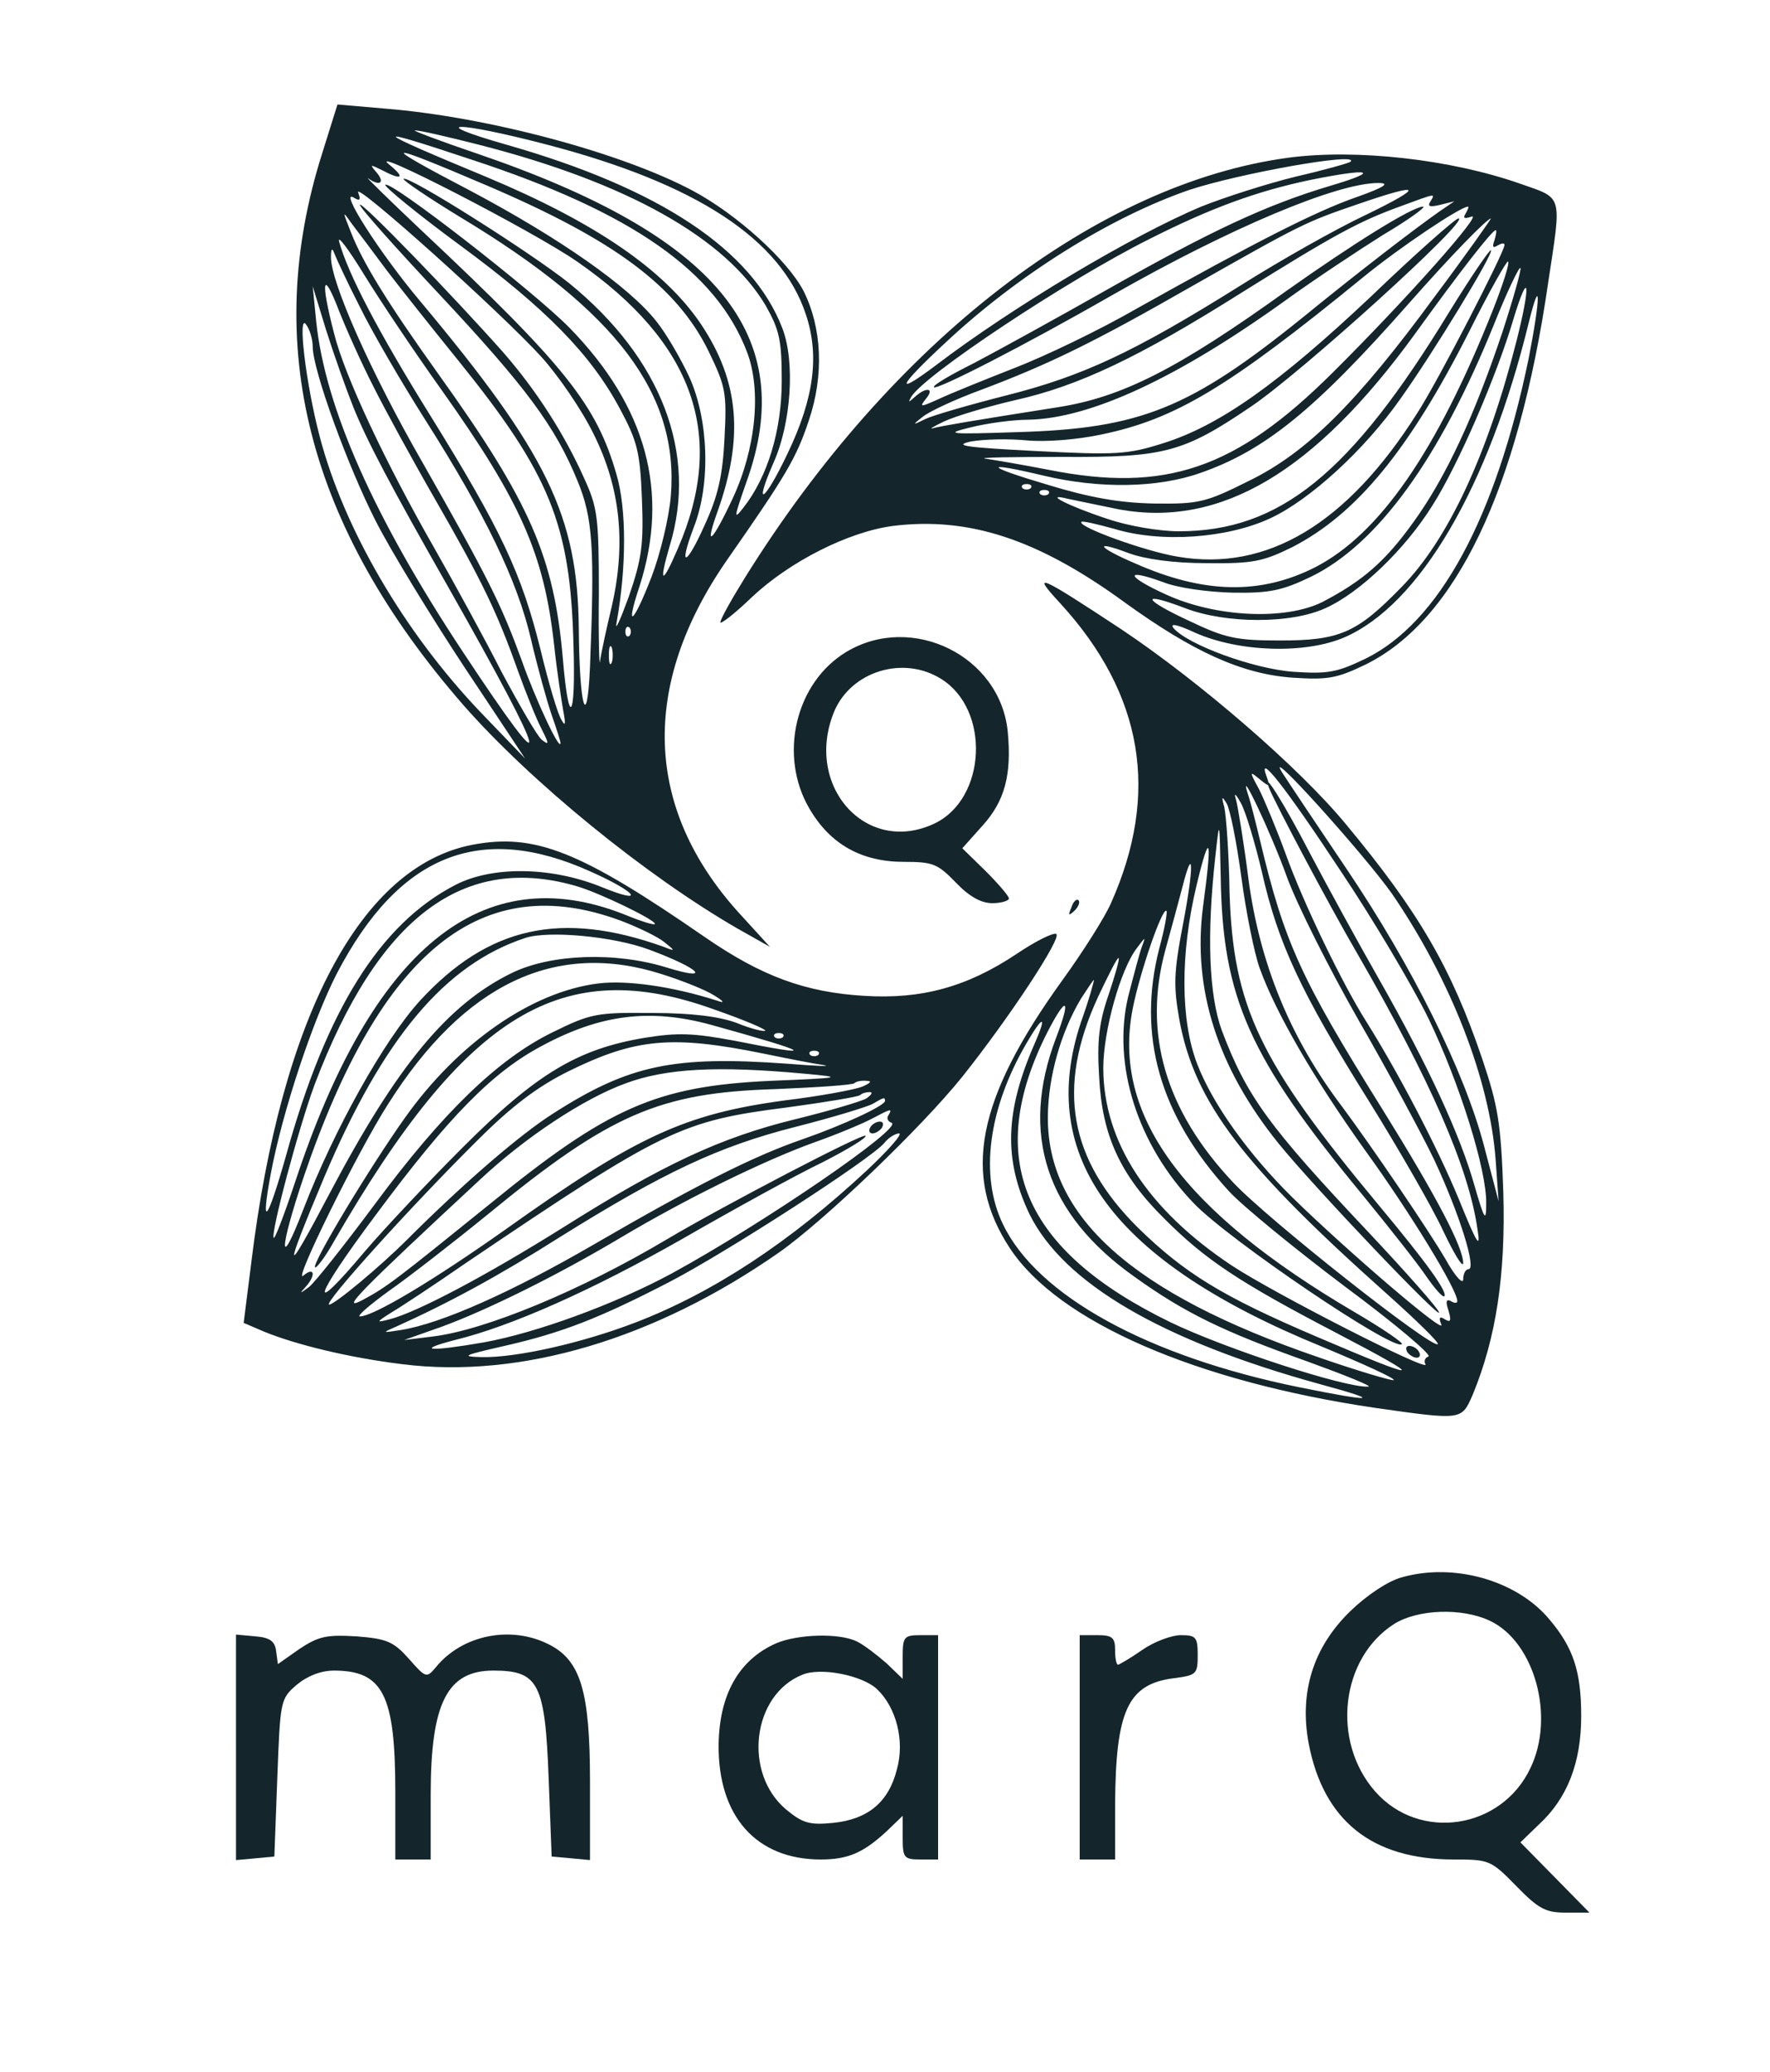 <?xml version="1.0" standalone="no"?>
<!DOCTYPE svg PUBLIC "-//W3C//DTD SVG 20010904//EN"
 "http://www.w3.org/TR/2001/REC-SVG-20010904/DTD/svg10.dtd">
<svg version="1.0" xmlns="http://www.w3.org/2000/svg"
 width="300pt" height="351pt" viewBox="0 0 300 351"
 preserveAspectRatio="xMidYMid meet">
<g transform="translate(0,351) scale(0.1,-0.1)"
fill="#14262b" stroke="none">
<path d="M546 3250 c-103 -325 -24 -632 239 -934 114 -130 309 -289 465 -379
l55 -31 -53 58 c-160 177 -167 385 -20 597 102 146 118 174 139 237 26 77 22
157 -9 219 -27 52 -113 130 -188 170 -120 64 -347 125 -521 139 l-81 7 -26
-83z m381 15 c253 -66 397 -160 439 -288 23 -69 14 -141 -31 -235 -39 -82 -59
-96 -24 -16 30 67 37 171 15 228 -51 133 -208 237 -468 311 -140 40 -84 40 69
0z m-116 0 c251 -64 419 -158 487 -273 23 -41 27 -58 27 -127 0 -84 -24 -163
-65 -215 -17 -22 -16 -17 5 43 90 249 -49 418 -457 557 -62 21 -109 39 -105
39 5 1 53 -10 108 -24z m-10 -26 c271 -89 413 -189 465 -325 25 -65 15 -164
-24 -248 -35 -75 -49 -87 -26 -23 45 126 37 221 -28 318 -62 92 -179 172 -363
249 -198 82 -204 89 -24 29z m26 -44 c215 -92 320 -170 374 -280 29 -60 31
-70 27 -147 -3 -63 -11 -98 -33 -146 -32 -72 -46 -76 -19 -5 29 74 25 183 -8
255 -15 32 -39 73 -55 93 -46 59 -165 142 -316 222 -159 83 -150 85 30 8z
m151 -128 c198 -137 254 -295 171 -486 -27 -63 -33 -61 -14 4 48 157 -14 318
-170 445 -65 52 -274 184 -281 177 -2 -2 42 -32 98 -66 264 -159 369 -299 355
-471 -3 -37 -18 -99 -33 -138 -31 -80 -45 -90 -20 -15 51 159 12 304 -119 438
-61 62 -303 250 -312 242 -2 -3 54 -49 126 -102 147 -108 223 -186 272 -278
29 -54 34 -73 37 -152 3 -77 0 -101 -22 -165 -15 -41 -24 -61 -21 -45 17 94
17 193 0 251 -34 118 -86 184 -331 414 -55 52 -96 92 -90 88 19 -14 29 -8 15
9 -13 15 -12 15 8 5 34 -18 41 -14 13 9 -45 36 243 -112 318 -164z m-60 -162
c28 -31 68 -89 88 -130 46 -92 55 -186 31 -292 -9 -37 -18 -79 -20 -93 -1 -14
-3 38 -2 115 0 128 -2 145 -25 195 -33 74 -81 149 -137 213 -85 96 -243 259
-243 250 0 -5 61 -73 135 -152 146 -156 196 -223 234 -316 26 -63 29 -114 21
-315 -5 -112 -18 -68 -19 66 -2 190 -53 296 -269 554 -69 82 -139 192 -112
175 10 -6 12 -4 7 9 -8 21 242 -203 311 -279z m-261 145 c23 -30 77 -98 120
-151 155 -192 190 -277 195 -482 4 -128 -8 -142 -18 -23 -15 173 -56 266 -210
481 -88 123 -129 190 -149 241 -15 38 -15 38 2 14 10 -13 37 -49 60 -80z m91
-200 c135 -190 174 -279 191 -431 5 -47 13 -98 16 -115 4 -21 3 -25 -3 -14 -6
8 -22 62 -36 120 -32 129 -67 203 -186 395 -89 143 -140 241 -155 295 -4 14
15 -11 42 -55 27 -44 86 -132 131 -195z m-138 140 c20 -41 70 -127 110 -190
103 -162 157 -274 180 -373 11 -47 27 -105 35 -128 8 -23 15 -44 15 -48 -1
-14 -42 73 -66 141 -34 93 -56 138 -167 333 -88 153 -157 308 -156 350 0 14 2
16 6 5 3 -8 22 -49 43 -90z m23 -135 c19 -38 66 -124 104 -190 80 -139 105
-191 140 -289 14 -39 32 -84 41 -101 13 -26 13 -28 0 -18 -8 7 -38 59 -68 115
-29 57 -80 150 -113 208 -83 145 -153 293 -171 366 -23 89 -19 109 8 39 13
-33 39 -91 59 -130z m-34 -35 c23 -57 63 -133 161 -305 173 -305 183 -349 25
-110 -151 228 -234 415 -249 560 l-6 60 23 -75 c13 -41 34 -100 46 -130z m-69
103 c0 -40 60 -204 107 -296 26 -51 94 -162 150 -247 l103 -155 -75 78 c-130
136 -232 311 -273 467 -24 91 -38 212 -23 190 6 -8 11 -25 11 -37z m537 -490
c-4 -3 -7 0 -7 7 0 7 3 10 7 7 3 -4 3 -10 0 -14z m-30 -45 c-3 -7 -5 -2 -5 12
0 14 2 19 5 13 2 -7 2 -19 0 -25z"/>
<path d="M2185 3243 c-325 -43 -673 -311 -922 -711 -23 -37 -42 -71 -42 -76
-1 -5 24 14 54 43 64 60 163 110 238 120 129 16 246 -22 394 -130 115 -83 198
-121 284 -127 60 -4 75 -1 123 22 153 75 259 296 310 647 23 152 26 142 -48
168 -117 41 -276 59 -391 44z m104 -7 c-2 -2 -44 -14 -92 -25 -49 -12 -121
-35 -161 -51 -117 -49 -320 -170 -450 -269 -72 -54 -64 -36 17 39 123 115 279
212 412 258 84 28 291 65 274 48z m-35 -41 c-107 -32 -200 -75 -380 -177 -83
-47 -183 -102 -223 -123 -40 -20 -71 -38 -68 -41 5 -5 152 70 302 156 200 114
381 190 451 190 21 0 11 -7 -37 -24 -69 -24 -171 -76 -371 -188 -64 -37 -158
-82 -210 -102 -51 -20 -108 -43 -127 -52 -31 -14 -33 -14 -22 0 16 19 1 21
-18 4 -11 -10 -12 -10 -7 -1 20 36 264 198 404 268 105 53 182 81 272 100 104
21 122 16 34 -10z m61 -49 c-49 -23 -145 -77 -213 -120 -179 -112 -266 -153
-397 -186 -63 -16 -125 -34 -137 -40 -22 -11 -22 -10 -4 4 11 9 56 30 100 46
114 43 190 80 356 175 185 105 193 109 281 139 110 38 115 31 14 -18z m109 22
c-5 -8 0 -9 17 -5 l24 6 -25 -17 c-44 -31 -134 -100 -231 -179 -192 -155 -276
-189 -484 -195 -118 -4 -125 -3 -80 8 28 7 72 13 98 13 106 2 255 72 437 203
47 34 121 83 164 110 44 26 74 48 68 48 -18 0 -119 -63 -232 -143 -184 -132
-278 -180 -388 -197 -146 -23 -193 -31 -209 -35 -10 -3 -2 2 17 11 19 9 73 25
120 36 108 24 211 73 384 182 157 98 199 121 271 147 60 22 58 22 49 7z m60
-20 c-5 -8 -2 -9 10 -5 22 9 -110 -140 -236 -265 -164 -163 -283 -203 -480
-164 -46 9 -94 17 -108 19 -14 2 45 3 130 3 173 -1 205 7 320 85 85 57 374
319 352 319 -5 0 -72 -59 -148 -132 -157 -148 -257 -219 -353 -249 -60 -19
-80 -20 -216 -13 -116 6 -141 9 -110 16 22 4 65 5 95 2 32 -3 85 1 127 10 125
26 214 79 443 266 61 50 164 119 178 120 2 0 0 -5 -4 -12z m-52 -140 c-132
-180 -217 -265 -316 -313 -72 -36 -84 -39 -159 -38 -59 1 -110 10 -182 32
-108 32 -110 40 -5 15 93 -22 192 -21 265 5 109 38 194 107 352 286 75 85 132
143 140 145 1 0 -41 -60 -95 -132z m101 95 c-4 -11 -3 -14 5 -9 7 4 12 5 12 1
0 -12 -114 -233 -148 -285 -119 -188 -255 -269 -406 -243 -55 9 -171 51 -163
59 1 2 27 -4 56 -12 79 -24 191 -16 264 18 67 31 160 116 221 203 55 77 158
246 153 251 -2 2 -34 -45 -71 -105 -167 -274 -287 -371 -458 -371 -33 0 -86 9
-121 21 -67 22 -111 45 -67 34 14 -3 53 -11 87 -18 172 -31 331 63 501 297 75
104 131 176 137 176 2 0 1 -7 -2 -17z m-3 -119 c-95 -239 -192 -379 -301 -435
-93 -47 -189 -45 -306 7 -63 27 -71 40 -10 17 27 -10 75 -17 132 -17 79 -1 96
3 145 27 109 56 198 164 300 365 34 68 64 121 66 119 3 -3 -9 -40 -26 -83z
m16 -38 c-47 -140 -95 -244 -150 -320 -48 -67 -86 -100 -155 -136 -63 -31
-180 -26 -265 13 -68 31 -71 45 -5 21 25 -10 76 -17 119 -18 63 -1 84 4 132
27 113 55 218 200 310 427 22 55 43 99 45 96 2 -2 -12 -52 -31 -110z m24 -15
c-49 -192 -116 -336 -195 -416 -75 -77 -104 -90 -205 -90 -75 0 -93 4 -154 33
-80 37 -84 51 -8 22 70 -27 181 -27 239 0 58 26 135 100 181 174 44 69 109
220 137 315 27 89 30 60 5 -38z m21 -28 c-56 -271 -152 -448 -277 -509 -48
-23 -63 -26 -122 -22 -68 5 -179 46 -203 74 -7 9 7 6 37 -8 75 -33 186 -36
252 -8 128 55 245 255 313 533 21 85 20 42 0 -60z m-844 -220 c-4 -3 -10 -3
-14 0 -3 4 0 7 7 7 7 0 10 -3 7 -7z m30 -10 c-4 -3 -10 -3 -14 0 -3 4 0 7 7 7
7 0 10 -3 7 -7z"/>
<path d="M1797 2488 c141 -154 169 -322 86 -508 -11 -25 -48 -83 -82 -130
-146 -202 -171 -331 -89 -455 82 -124 314 -225 619 -270 148 -21 146 -21 165
22 40 97 56 203 52 343 -4 118 -9 147 -36 227 -52 153 -107 248 -231 397 -80
97 -249 242 -379 329 -141 93 -156 100 -105 45z m563 -493 c99 -145 165 -314
175 -450 l5 -70 -25 95 c-33 125 -121 303 -234 470 -50 74 -98 146 -107 160
-37 57 139 -138 186 -205z m-88 40 c55 -82 122 -195 149 -250 53 -110 99 -257
98 -314 0 -32 -3 -28 -20 31 -24 85 -78 202 -161 348 -36 63 -89 160 -118 215
-44 85 -82 145 -69 110 11 -27 98 -192 151 -283 123 -213 187 -360 202 -463 6
-37 0 -28 -32 51 -37 89 -102 213 -156 299 -40 63 -106 199 -136 282 -16 44
-37 94 -46 112 -17 31 -16 31 1 17 17 -14 18 -13 12 4 -17 44 30 -15 125 -159z
m-91 -10 c17 -47 72 -156 121 -242 50 -87 108 -194 129 -238 43 -92 72 -185
58 -185 -5 0 -9 -8 -9 -17 0 -10 -14 5 -30 34 -28 48 -123 188 -175 258 -88
116 -140 243 -159 386 -8 63 -18 123 -21 134 -4 13 -1 11 8 -5 8 -14 24 -67
36 -118 27 -119 65 -202 181 -387 51 -82 108 -181 126 -220 18 -38 33 -63 34
-55 0 27 -45 113 -137 261 -138 221 -166 282 -207 454 -8 33 -17 69 -21 80
-17 53 39 -65 66 -140z m-77 -1 c8 -60 22 -129 31 -154 27 -75 91 -186 179
-309 76 -105 156 -236 156 -255 0 -4 -5 -4 -11 0 -8 4 -9 -1 -4 -16 5 -17 4
-21 -6 -15 -9 6 -11 3 -6 -9 7 -18 -161 126 -253 216 -74 73 -135 158 -161
226 -28 73 -29 185 -1 302 23 96 27 82 11 -36 -18 -139 24 -272 128 -401 59
-73 278 -303 272 -286 -2 7 -56 68 -119 135 -170 180 -207 231 -249 342 -22
60 -26 162 -11 296 7 64 7 63 9 -35 3 -206 48 -306 241 -540 45 -55 94 -117
108 -138 14 -20 27 -35 30 -33 6 7 -30 57 -110 153 -204 245 -248 338 -254
531 -1 67 -6 133 -9 145 -5 18 -4 19 4 6 6 -10 17 -66 25 -125z m-99 -80 c-16
-83 -16 -105 -6 -162 26 -140 107 -246 354 -466 48 -43 86 -80 84 -83 -9 -9
-288 211 -347 274 -115 122 -153 253 -115 393 10 36 23 84 29 107 19 75 20 36
1 -63z m-40 -40 c-38 -148 0 -283 118 -412 23 -25 111 -97 196 -161 85 -63
149 -117 142 -119 -6 -2 -8 -8 -5 -13 10 -16 -255 119 -328 167 -143 95 -218
210 -218 335 0 62 29 167 57 203 15 20 15 20 8 1 -4 -11 -14 -49 -23 -84 -27
-115 16 -250 111 -349 59 -62 340 -252 353 -239 3 2 -32 26 -78 53 -294 172
-414 336 -378 516 12 61 50 171 57 165 2 -2 -3 -30 -12 -63z m-86 -79 c-16
-46 -20 -78 -16 -140 5 -98 35 -165 111 -240 69 -69 126 -107 291 -193 157
-82 148 -84 -32 -7 -162 69 -225 108 -304 185 -117 116 -139 237 -68 391 18
38 33 68 35 66 2 -1 -6 -29 -17 -62z m-47 -47 c-76 -228 55 -405 408 -549 72
-30 127 -55 122 -57 -4 -1 -62 16 -128 39 -315 108 -460 238 -458 409 1 67 22
141 56 198 11 17 21 32 22 32 1 0 -8 -33 -22 -72z m-42 -26 c-62 -163 -17
-299 133 -405 85 -61 151 -93 292 -143 66 -24 113 -43 104 -43 -40 -2 -244 65
-335 109 -251 122 -317 277 -209 491 33 64 41 59 15 -9z m-36 -9 c-51 -116
-53 -198 -9 -290 58 -117 224 -214 493 -288 107 -29 92 -31 -36 -5 -256 52
-444 155 -502 276 -40 82 -25 196 40 307 28 48 35 48 14 0z"/>
<path d="M2385 1220 c3 -5 11 -10 16 -10 6 0 7 5 4 10 -3 6 -11 10 -16 10 -6
0 -7 -4 -4 -10z"/>
<path d="M1435 2406 c-87 -52 -116 -176 -63 -266 35 -60 88 -90 160 -90 49 0
57 -3 88 -35 23 -24 43 -35 62 -35 15 0 28 4 28 8 0 4 -18 25 -40 47 l-39 38
34 38 c38 42 50 86 43 160 -13 128 -162 201 -273 135z m160 -46 c84 -52 77
-203 -11 -245 -116 -55 -222 64 -170 190 29 68 117 95 181 55z"/>
<path d="M801 2079 c-189 -36 -324 -290 -375 -707 l-13 -103 35 -15 c54 -22
144 -44 234 -55 200 -25 427 42 638 189 77 54 242 212 311 298 79 99 171 238
159 242 -6 2 -36 -13 -67 -34 -84 -56 -161 -77 -258 -71 -100 6 -174 33 -271
100 -210 145 -287 176 -393 156z m199 -45 c81 -36 96 -58 18 -26 -85 34 -184
35 -246 3 -128 -66 -219 -212 -287 -458 -32 -113 -44 -128 -26 -31 20 106 71
259 112 339 105 201 242 257 429 173z m-20 -26 c39 -12 130 -56 130 -63 0 -3
-23 4 -52 16 -241 95 -427 -57 -558 -454 -18 -54 -34 -96 -36 -94 -6 6 42 186
69 259 108 285 253 394 447 336z m73 -58 c29 -11 62 -27 73 -36 19 -15 19 -16
-1 -8 -173 62 -297 35 -413 -91 -61 -67 -145 -217 -198 -354 -42 -109 -41 -68
1 56 131 384 302 521 538 433z m48 -49 c86 -32 107 -54 29 -30 -87 27 -196 23
-262 -9 -109 -53 -195 -157 -309 -373 -78 -148 -80 -141 -9 28 100 235 204
359 340 404 39 13 150 3 211 -20z m20 -41 c35 -11 75 -27 89 -36 18 -11 19
-14 5 -9 -75 24 -153 35 -201 29 -113 -14 -238 -101 -328 -228 -59 -83 -158
-247 -152 -253 2 -2 17 17 32 44 224 388 387 487 647 392 49 -17 86 -33 84
-35 -2 -2 -24 3 -48 13 -30 11 -76 17 -144 17 -94 1 -104 -1 -169 -33 -92 -45
-186 -136 -300 -290 -52 -70 -102 -133 -112 -141 -16 -12 -17 -12 -6 0 18 20
15 35 -4 19 -19 -16 93 212 144 291 129 204 284 277 463 220z m84 -86 c173
-48 185 -56 40 -27 -70 13 -96 14 -152 5 -114 -19 -184 -61 -309 -186 -61 -61
-134 -139 -164 -174 -100 -119 -90 -83 17 60 124 167 198 242 281 286 100 54
184 64 287 36z m122 -21 c-4 -3 -10 -3 -14 0 -3 4 0 7 7 7 7 0 10 -3 7 -7z
m-32 -28 c39 -8 84 -17 100 -19 17 -3 -10 -2 -60 2 -193 14 -269 -2 -397 -84
-57 -36 -154 -120 -248 -214 -46 -46 -123 -110 -132 -110 -12 0 140 168 250
277 60 60 103 92 155 118 114 56 175 62 332 30z m92 -2 c-4 -3 -10 -3 -14 0
-3 4 0 7 7 7 7 0 10 -3 7 -7z m-22 -32 c66 -6 63 -7 -60 -12 -192 -9 -274 -45
-474 -208 -161 -130 -175 -141 -216 -163 -40 -21 -9 11 200 205 75 70 174 136
246 162 68 25 154 30 304 16z m96 -22 c-13 -5 -72 -16 -130 -23 -171 -23 -253
-61 -476 -220 -119 -84 -222 -146 -245 -146 -6 0 16 19 49 43 33 23 109 82
168 130 207 170 291 206 487 212 71 3 131 7 134 10 3 3 12 5 21 4 10 0 6 -4
-8 -10z m7 -20 c-9 -5 -63 -21 -120 -35 -127 -31 -225 -77 -393 -183 -131 -82
-248 -144 -295 -156 -23 -6 -23 -5 4 12 17 10 73 47 125 83 336 227 365 241
545 264 66 9 121 18 124 21 3 3 10 5 16 5 6 0 3 -5 -6 -11z m32 -4 c0 -8 -71
-41 -140 -65 -84 -29 -181 -78 -355 -179 -138 -80 -257 -133 -325 -144 -32 -5
-33 -5 -10 5 91 41 176 87 280 153 175 109 268 153 398 186 63 16 122 34 131
39 19 11 21 12 21 5z m6 -24 c-4 -5 -1 -11 5 -13 22 -7 -218 -171 -372 -255
-96 -52 -230 -101 -319 -117 -92 -16 -118 -14 -49 4 95 23 234 85 385 171 87
50 194 109 238 130 43 22 76 42 73 45 -4 5 -238 -117 -336 -175 -146 -87 -308
-154 -397 -165 l-49 -6 65 23 c76 28 194 86 303 151 111 66 240 129 325 160
40 14 85 33 100 41 32 17 35 18 28 6z m-36 -93 c-131 -122 -260 -207 -392
-258 -91 -35 -202 -60 -261 -59 -37 1 -32 3 38 19 97 22 161 47 279 108 95 49
343 209 365 236 7 9 19 16 25 16 6 -1 -18 -28 -54 -62z"/>
<path d="M1475 1600 c-3 -5 -2 -10 4 -10 5 0 13 5 16 10 3 6 2 10 -4 10 -5 0
-13 -4 -16 -10z"/>
<path d="M1816 1973 c-6 -14 -5 -15 5 -6 7 7 10 15 7 18 -3 3 -9 -2 -12 -12z"/>
<path d="M2376 838 c-23 -6 -59 -30 -87 -57 -63 -61 -87 -137 -71 -224 25
-131 107 -197 246 -197 60 0 63 -1 106 -45 38 -39 50 -45 84 -45 l40 0 -58 59
-59 60 31 30 c48 44 72 104 72 184 0 75 -13 116 -55 165 -55 65 -161 95 -249
70z m150 -74 c75 -36 110 -162 68 -249 -49 -104 -188 -125 -263 -40 -75 85
-59 226 32 284 40 25 115 28 163 5z"/>
<path d="M400 550 l0 -191 33 3 32 3 5 133 c5 131 5 134 33 158 18 15 41 24
63 24 83 0 104 -41 104 -205 l0 -115 30 0 30 0 0 110 c0 155 28 210 106 210
77 0 88 -21 94 -185 l5 -130 33 -3 32 -3 0 133 c0 153 -16 205 -69 232 -64 33
-147 17 -192 -38 -16 -19 -17 -19 -46 14 -26 29 -37 34 -89 38 -51 3 -64 0
-96 -21 l-37 -26 -3 22 c-2 17 -11 23 -35 25 l-33 3 0 -191z"/>
<path d="M1315 726 c-63 -28 -96 -87 -97 -172 -1 -121 64 -194 173 -194 46 0
72 11 112 48 l27 26 0 -37 c0 -34 2 -37 30 -37 l30 0 0 190 0 190 -30 0 c-28
0 -30 -3 -30 -37 l0 -37 -27 26 c-16 14 -38 31 -50 37 -29 15 -101 13 -138 -3z
m171 -77 c33 -31 48 -88 34 -137 -14 -55 -49 -84 -108 -90 -41 -4 -52 0 -80
23 -73 62 -57 194 28 228 31 13 101 -1 126 -24z"/>
<path d="M1830 550 l0 -190 30 0 30 0 0 93 c1 158 21 204 99 214 39 5 41 7 41
39 0 31 -3 34 -29 34 -15 0 -45 -11 -65 -25 -20 -14 -39 -25 -41 -25 -3 0 -5
11 -5 25 0 21 -5 25 -30 25 l-30 0 0 -190z"/>
</g>
</svg>
